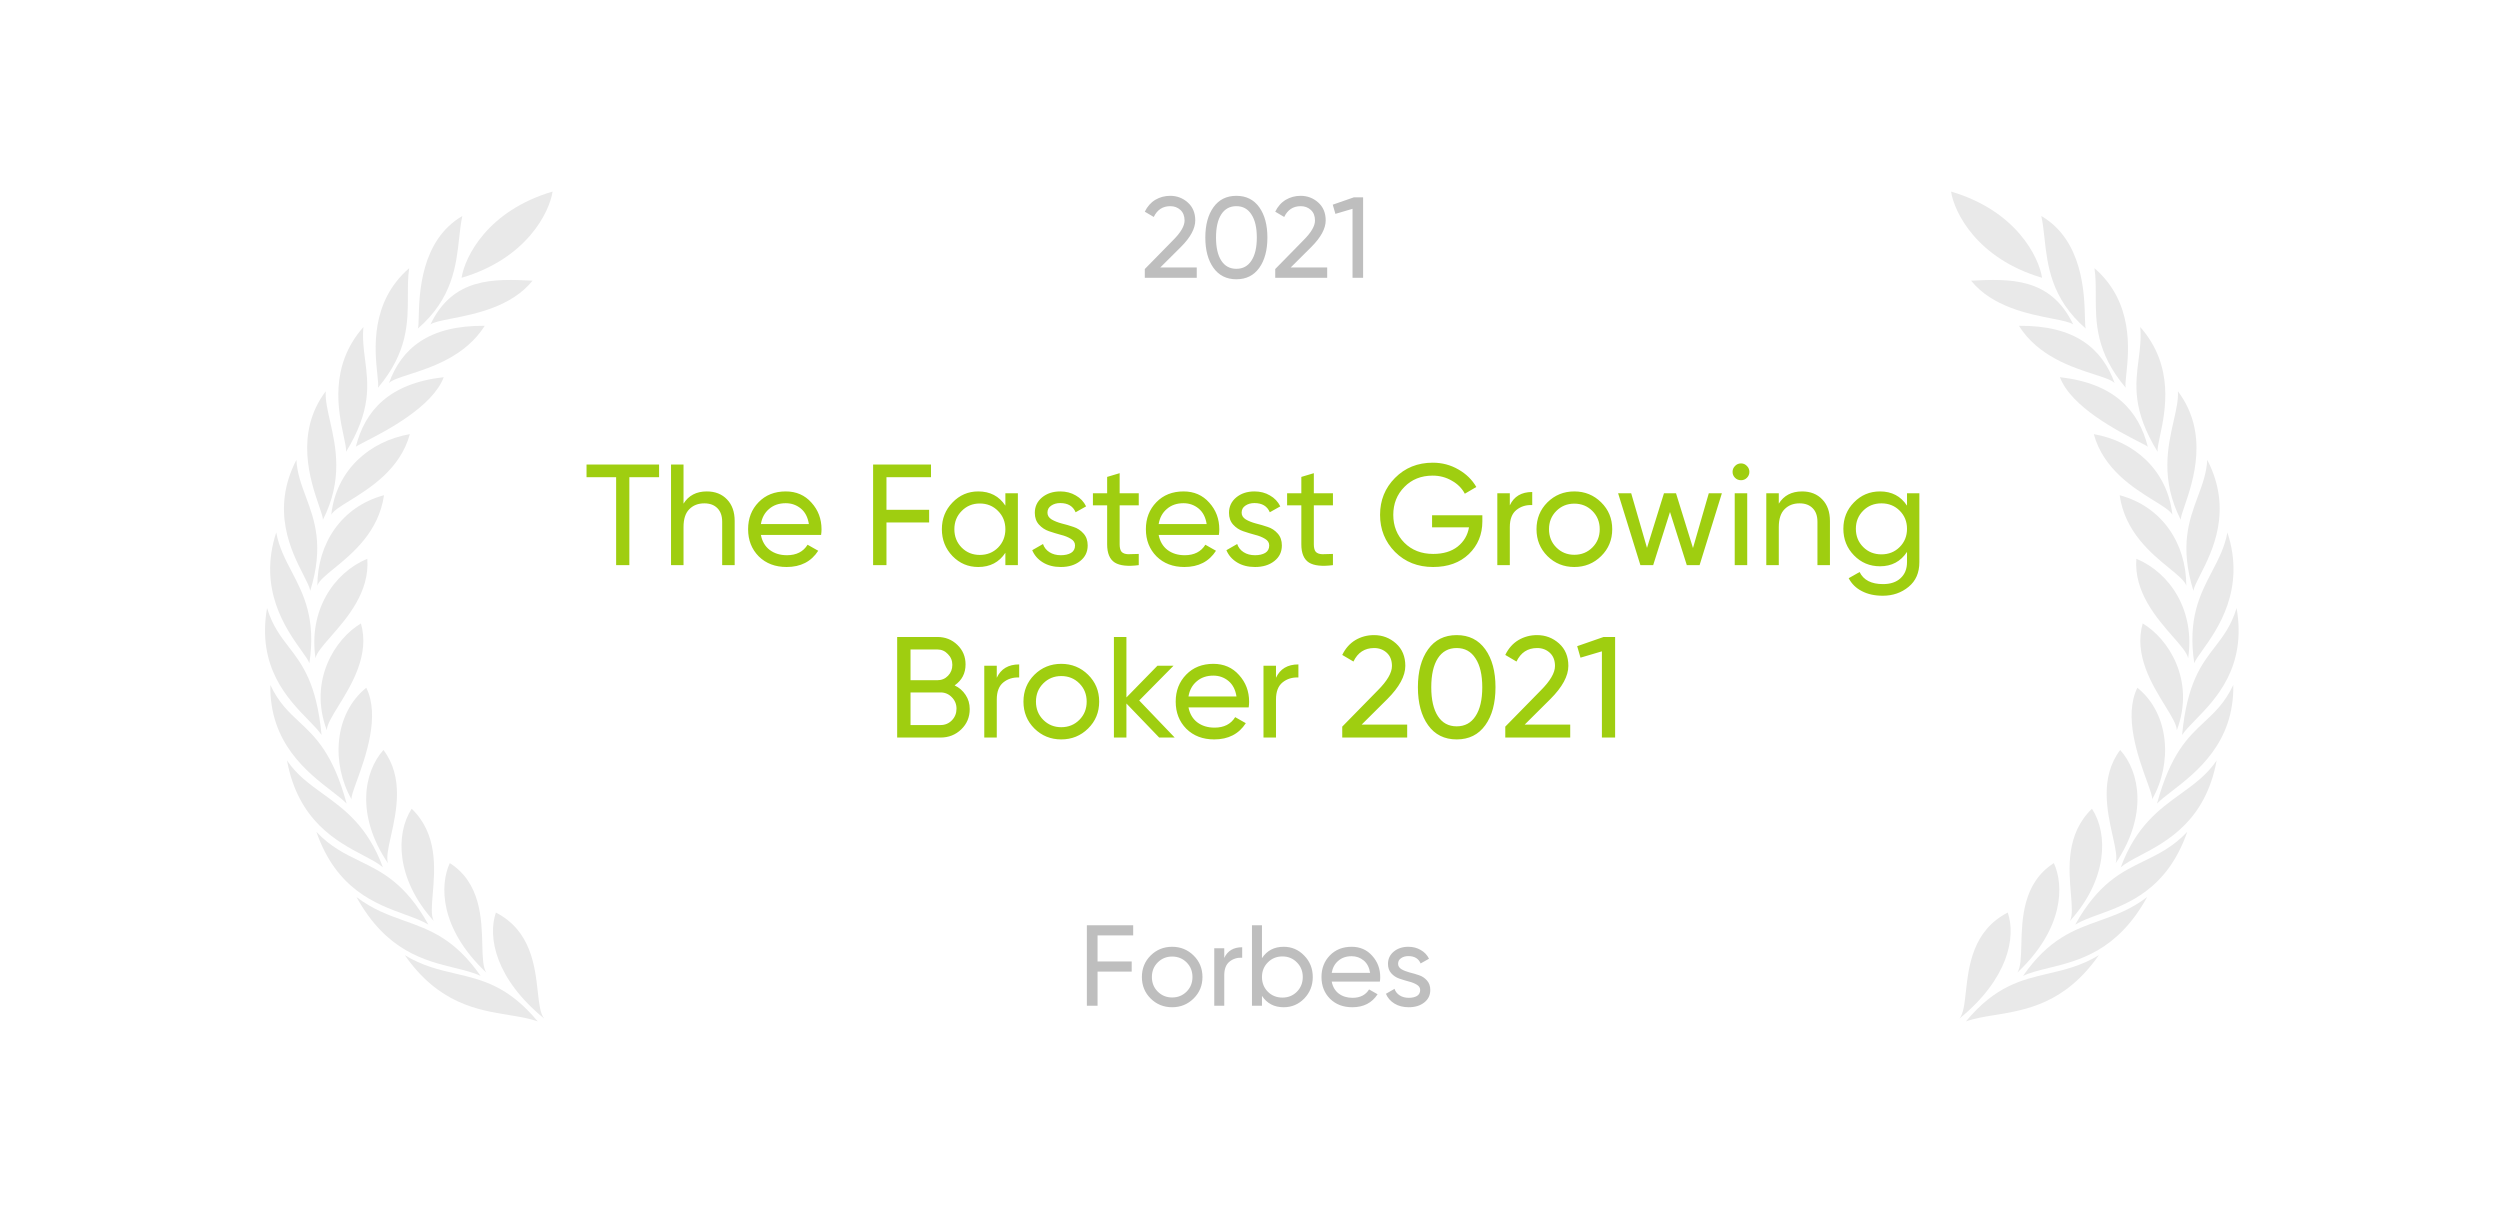 <?xml version="1.0" encoding="UTF-8"?> <svg xmlns="http://www.w3.org/2000/svg" width="261" height="127" viewBox="0 0 261 127" fill="none"><path d="M119.517 29V28.088L122.481 25.064C123.273 24.272 123.669 23.592 123.669 23.024C123.669 22.552 123.525 22.184 123.237 21.92C122.949 21.656 122.597 21.524 122.181 21.524C121.389 21.524 120.813 21.9 120.453 22.652L119.517 22.1C119.781 21.556 120.145 21.144 120.609 20.864C121.081 20.584 121.601 20.444 122.169 20.444C122.873 20.444 123.485 20.676 124.005 21.14C124.525 21.604 124.785 22.228 124.785 23.012C124.785 23.86 124.285 24.784 123.285 25.784L121.137 27.92H124.941V29H119.517ZM131.464 27.968C130.896 28.76 130.1 29.156 129.076 29.156C128.052 29.156 127.256 28.76 126.688 27.968C126.12 27.176 125.836 26.12 125.836 24.8C125.836 23.48 126.12 22.424 126.688 21.632C127.256 20.84 128.052 20.444 129.076 20.444C130.1 20.444 130.896 20.84 131.464 21.632C132.032 22.424 132.316 23.48 132.316 24.8C132.316 26.12 132.032 27.176 131.464 27.968ZM127.504 27.212C127.872 27.78 128.396 28.064 129.076 28.064C129.756 28.064 130.28 27.78 130.648 27.212C131.024 26.644 131.212 25.84 131.212 24.8C131.212 23.76 131.024 22.956 130.648 22.388C130.28 21.812 129.756 21.524 129.076 21.524C128.396 21.524 127.872 21.808 127.504 22.376C127.136 22.944 126.952 23.752 126.952 24.8C126.952 25.84 127.136 26.644 127.504 27.212ZM133.134 29V28.088L136.098 25.064C136.89 24.272 137.286 23.592 137.286 23.024C137.286 22.552 137.142 22.184 136.854 21.92C136.566 21.656 136.214 21.524 135.798 21.524C135.006 21.524 134.43 21.9 134.07 22.652L133.134 22.1C133.398 21.556 133.762 21.144 134.226 20.864C134.698 20.584 135.218 20.444 135.786 20.444C136.49 20.444 137.102 20.676 137.622 21.14C138.142 21.604 138.402 22.228 138.402 23.012C138.402 23.86 137.902 24.784 136.902 25.784L134.754 27.92H138.558V29H133.134ZM141.348 20.6H142.308V29H141.204V21.8L139.416 22.328L139.14 21.368L141.348 20.6Z" fill="#BEBEBE"></path><path d="M68.809 48.5V49.82H65.704V59H64.324V49.82H61.234V48.5H68.809ZM73.79 51.305C74.67 51.305 75.375 51.585 75.905 52.145C76.435 52.695 76.7 53.445 76.7 54.395V59H75.395V54.47C75.395 53.86 75.23 53.39 74.9 53.06C74.57 52.72 74.115 52.55 73.535 52.55C72.885 52.55 72.36 52.755 71.96 53.165C71.56 53.565 71.36 54.185 71.36 55.025V59H70.055V48.5H71.36V52.58C71.89 51.73 72.7 51.305 73.79 51.305ZM79.437 55.85C79.567 56.52 79.872 57.04 80.352 57.41C80.842 57.78 81.442 57.965 82.152 57.965C83.142 57.965 83.862 57.6 84.312 56.87L85.422 57.5C84.692 58.63 83.592 59.195 82.122 59.195C80.932 59.195 79.962 58.825 79.212 58.085C78.472 57.335 78.102 56.39 78.102 55.25C78.102 54.12 78.467 53.18 79.197 52.43C79.927 51.68 80.872 51.305 82.032 51.305C83.132 51.305 84.027 51.695 84.717 52.475C85.417 53.245 85.767 54.175 85.767 55.265C85.767 55.455 85.752 55.65 85.722 55.85H79.437ZM82.032 52.535C81.332 52.535 80.752 52.735 80.292 53.135C79.832 53.525 79.547 54.05 79.437 54.71H84.447C84.337 54 84.057 53.46 83.607 53.09C83.157 52.72 82.632 52.535 82.032 52.535ZM97.197 49.82H92.547V53.225H97.002V54.545H92.547V59H91.152V48.5H97.197V49.82ZM104.961 51.5H106.266V59H104.961V57.71C104.311 58.7 103.366 59.195 102.126 59.195C101.076 59.195 100.181 58.815 99.441 58.055C98.701 57.285 98.331 56.35 98.331 55.25C98.331 54.15 98.701 53.22 99.441 52.46C100.181 51.69 101.076 51.305 102.126 51.305C103.366 51.305 104.311 51.8 104.961 52.79V51.5ZM102.291 57.935C103.051 57.935 103.686 57.68 104.196 57.17C104.706 56.65 104.961 56.01 104.961 55.25C104.961 54.49 104.706 53.855 104.196 53.345C103.686 52.825 103.051 52.565 102.291 52.565C101.541 52.565 100.911 52.825 100.401 53.345C99.891 53.855 99.636 54.49 99.636 55.25C99.636 56.01 99.891 56.65 100.401 57.17C100.911 57.68 101.541 57.935 102.291 57.935ZM109.354 53.525C109.354 53.815 109.499 54.05 109.789 54.23C110.079 54.4 110.429 54.54 110.839 54.65C111.249 54.75 111.659 54.87 112.069 55.01C112.479 55.14 112.829 55.37 113.119 55.7C113.409 56.02 113.554 56.435 113.554 56.945C113.554 57.625 113.289 58.17 112.759 58.58C112.239 58.99 111.569 59.195 110.749 59.195C110.019 59.195 109.394 59.035 108.874 58.715C108.354 58.395 107.984 57.97 107.764 57.44L108.889 56.795C109.009 57.155 109.234 57.44 109.564 57.65C109.894 57.86 110.289 57.965 110.749 57.965C111.179 57.965 111.534 57.885 111.814 57.725C112.094 57.555 112.234 57.295 112.234 56.945C112.234 56.655 112.089 56.425 111.799 56.255C111.509 56.075 111.159 55.935 110.749 55.835C110.339 55.725 109.929 55.6 109.519 55.46C109.109 55.32 108.759 55.09 108.469 54.77C108.179 54.45 108.034 54.04 108.034 53.54C108.034 52.89 108.284 52.355 108.784 51.935C109.294 51.515 109.929 51.305 110.689 51.305C111.299 51.305 111.839 51.445 112.309 51.725C112.789 51.995 113.149 52.375 113.389 52.865L112.294 53.48C112.024 52.84 111.489 52.52 110.689 52.52C110.319 52.52 110.004 52.61 109.744 52.79C109.484 52.96 109.354 53.205 109.354 53.525ZM118.886 52.76H116.891V56.825C116.891 57.195 116.961 57.46 117.101 57.62C117.251 57.77 117.476 57.85 117.776 57.86C118.076 57.86 118.446 57.85 118.886 57.83V59C117.746 59.15 116.911 59.06 116.381 58.73C115.851 58.39 115.586 57.755 115.586 56.825V52.76H114.101V51.5H115.586V49.79L116.891 49.4V51.5H118.886V52.76ZM120.965 55.85C121.095 56.52 121.4 57.04 121.88 57.41C122.37 57.78 122.97 57.965 123.68 57.965C124.67 57.965 125.39 57.6 125.84 56.87L126.95 57.5C126.22 58.63 125.12 59.195 123.65 59.195C122.46 59.195 121.49 58.825 120.74 58.085C120 57.335 119.63 56.39 119.63 55.25C119.63 54.12 119.995 53.18 120.725 52.43C121.455 51.68 122.4 51.305 123.56 51.305C124.66 51.305 125.555 51.695 126.245 52.475C126.945 53.245 127.295 54.175 127.295 55.265C127.295 55.455 127.28 55.65 127.25 55.85H120.965ZM123.56 52.535C122.86 52.535 122.28 52.735 121.82 53.135C121.36 53.525 121.075 54.05 120.965 54.71H125.975C125.865 54 125.585 53.46 125.135 53.09C124.685 52.72 124.16 52.535 123.56 52.535ZM129.627 53.525C129.627 53.815 129.772 54.05 130.062 54.23C130.352 54.4 130.702 54.54 131.112 54.65C131.522 54.75 131.932 54.87 132.342 55.01C132.752 55.14 133.102 55.37 133.392 55.7C133.682 56.02 133.827 56.435 133.827 56.945C133.827 57.625 133.562 58.17 133.032 58.58C132.512 58.99 131.842 59.195 131.022 59.195C130.292 59.195 129.667 59.035 129.147 58.715C128.627 58.395 128.257 57.97 128.037 57.44L129.162 56.795C129.282 57.155 129.507 57.44 129.837 57.65C130.167 57.86 130.562 57.965 131.022 57.965C131.452 57.965 131.807 57.885 132.087 57.725C132.367 57.555 132.507 57.295 132.507 56.945C132.507 56.655 132.362 56.425 132.072 56.255C131.782 56.075 131.432 55.935 131.022 55.835C130.612 55.725 130.202 55.6 129.792 55.46C129.382 55.32 129.032 55.09 128.742 54.77C128.452 54.45 128.307 54.04 128.307 53.54C128.307 52.89 128.557 52.355 129.057 51.935C129.567 51.515 130.202 51.305 130.962 51.305C131.572 51.305 132.112 51.445 132.582 51.725C133.062 51.995 133.422 52.375 133.662 52.865L132.567 53.48C132.297 52.84 131.762 52.52 130.962 52.52C130.592 52.52 130.277 52.61 130.017 52.79C129.757 52.96 129.627 53.205 129.627 53.525ZM139.159 52.76H137.164V56.825C137.164 57.195 137.234 57.46 137.374 57.62C137.524 57.77 137.749 57.85 138.049 57.86C138.349 57.86 138.719 57.85 139.159 57.83V59C138.019 59.15 137.184 59.06 136.654 58.73C136.124 58.39 135.859 57.755 135.859 56.825V52.76H134.374V51.5H135.859V49.79L137.164 49.4V51.5H139.159V52.76ZM154.758 53.795V54.425C154.758 55.795 154.288 56.935 153.348 57.845C152.408 58.745 151.163 59.195 149.613 59.195C148.013 59.195 146.688 58.67 145.638 57.62C144.598 56.56 144.078 55.27 144.078 53.75C144.078 52.23 144.598 50.945 145.638 49.895C146.688 48.835 148.003 48.305 149.583 48.305C150.553 48.305 151.443 48.54 152.253 49.01C153.063 49.47 153.688 50.08 154.128 50.84L152.928 51.545C152.628 50.975 152.173 50.52 151.563 50.18C150.963 49.83 150.298 49.655 149.568 49.655C148.368 49.655 147.383 50.05 146.613 50.84C145.843 51.62 145.458 52.59 145.458 53.75C145.458 54.91 145.843 55.88 146.613 56.66C147.393 57.44 148.398 57.83 149.628 57.83C150.678 57.83 151.528 57.575 152.178 57.065C152.828 56.545 153.223 55.875 153.363 55.055H149.508V53.795H154.758ZM157.625 52.76C158.055 51.83 158.835 51.365 159.965 51.365V52.73C159.325 52.7 158.775 52.87 158.315 53.24C157.855 53.61 157.625 54.205 157.625 55.025V59H156.32V51.5H157.625V52.76ZM167.161 58.055C166.391 58.815 165.456 59.195 164.356 59.195C163.256 59.195 162.321 58.815 161.551 58.055C160.791 57.295 160.411 56.36 160.411 55.25C160.411 54.14 160.791 53.205 161.551 52.445C162.321 51.685 163.256 51.305 164.356 51.305C165.456 51.305 166.391 51.685 167.161 52.445C167.931 53.205 168.316 54.14 168.316 55.25C168.316 56.36 167.931 57.295 167.161 58.055ZM164.356 57.92C165.106 57.92 165.736 57.665 166.246 57.155C166.756 56.645 167.011 56.01 167.011 55.25C167.011 54.49 166.756 53.855 166.246 53.345C165.736 52.835 165.106 52.58 164.356 52.58C163.616 52.58 162.991 52.835 162.481 53.345C161.971 53.855 161.716 54.49 161.716 55.25C161.716 56.01 161.971 56.645 162.481 57.155C162.991 57.665 163.616 57.92 164.356 57.92ZM178.397 51.5H179.762L177.437 59H176.102L174.347 53.45L172.592 59H171.257L168.932 51.5H170.297L171.947 57.2L173.717 51.5H174.977L176.747 57.215L178.397 51.5ZM181.765 50.135C181.515 50.135 181.305 50.05 181.135 49.88C180.965 49.71 180.88 49.505 180.88 49.265C180.88 49.025 180.965 48.82 181.135 48.65C181.305 48.47 181.515 48.38 181.765 48.38C182.005 48.38 182.21 48.47 182.38 48.65C182.55 48.82 182.635 49.025 182.635 49.265C182.635 49.505 182.55 49.71 182.38 49.88C182.21 50.05 182.005 50.135 181.765 50.135ZM181.105 59V51.5H182.41V59H181.105ZM188.136 51.305C189.016 51.305 189.721 51.585 190.251 52.145C190.781 52.695 191.046 53.445 191.046 54.395V59H189.741V54.47C189.741 53.86 189.576 53.39 189.246 53.06C188.916 52.72 188.461 52.55 187.881 52.55C187.231 52.55 186.706 52.755 186.306 53.165C185.906 53.565 185.706 54.185 185.706 55.025V59H184.401V51.5H185.706V52.58C186.236 51.73 187.046 51.305 188.136 51.305ZM199.092 51.5H200.382V58.685C200.382 59.795 200.007 60.655 199.257 61.265C198.507 61.885 197.607 62.195 196.557 62.195C195.717 62.195 194.992 62.035 194.382 61.715C193.772 61.405 193.312 60.955 193.002 60.365L194.142 59.72C194.552 60.56 195.367 60.98 196.587 60.98C197.367 60.98 197.977 60.775 198.417 60.365C198.867 59.955 199.092 59.395 199.092 58.685V57.62C198.432 58.62 197.492 59.12 196.272 59.12C195.202 59.12 194.297 58.74 193.557 57.98C192.817 57.22 192.447 56.295 192.447 55.205C192.447 54.115 192.817 53.195 193.557 52.445C194.297 51.685 195.202 51.305 196.272 51.305C197.502 51.305 198.442 51.8 199.092 52.79V51.5ZM194.517 57.11C195.027 57.62 195.662 57.875 196.422 57.875C197.182 57.875 197.817 57.62 198.327 57.11C198.837 56.6 199.092 55.965 199.092 55.205C199.092 54.455 198.837 53.825 198.327 53.315C197.817 52.805 197.182 52.55 196.422 52.55C195.662 52.55 195.027 52.805 194.517 53.315C194.007 53.825 193.752 54.455 193.752 55.205C193.752 55.965 194.007 56.6 194.517 57.11ZM99.664 71.555C100.144 71.785 100.524 72.115 100.804 72.545C101.094 72.975 101.239 73.47 101.239 74.03C101.239 74.87 100.944 75.575 100.354 76.145C99.764 76.715 99.044 77 98.194 77H93.664V66.5H97.864C98.684 66.5 99.379 66.775 99.949 67.325C100.519 67.875 100.804 68.555 100.804 69.365C100.804 70.295 100.424 71.025 99.664 71.555ZM97.864 67.805H95.059V71.015H97.864C98.304 71.015 98.674 70.86 98.974 70.55C99.274 70.24 99.424 69.86 99.424 69.41C99.424 68.97 99.269 68.595 98.959 68.285C98.659 67.965 98.294 67.805 97.864 67.805ZM98.194 75.695C98.664 75.695 99.059 75.53 99.379 75.2C99.699 74.87 99.859 74.465 99.859 73.985C99.859 73.515 99.694 73.115 99.364 72.785C99.044 72.455 98.654 72.29 98.194 72.29H95.059V75.695H98.194ZM104.063 70.76C104.493 69.83 105.273 69.365 106.403 69.365V70.73C105.763 70.7 105.213 70.87 104.753 71.24C104.293 71.61 104.063 72.205 104.063 73.025V77H102.758V69.5H104.063V70.76ZM113.599 76.055C112.829 76.815 111.894 77.195 110.794 77.195C109.694 77.195 108.759 76.815 107.989 76.055C107.229 75.295 106.849 74.36 106.849 73.25C106.849 72.14 107.229 71.205 107.989 70.445C108.759 69.685 109.694 69.305 110.794 69.305C111.894 69.305 112.829 69.685 113.599 70.445C114.369 71.205 114.754 72.14 114.754 73.25C114.754 74.36 114.369 75.295 113.599 76.055ZM110.794 75.92C111.544 75.92 112.174 75.665 112.684 75.155C113.194 74.645 113.449 74.01 113.449 73.25C113.449 72.49 113.194 71.855 112.684 71.345C112.174 70.835 111.544 70.58 110.794 70.58C110.054 70.58 109.429 70.835 108.919 71.345C108.409 71.855 108.154 72.49 108.154 73.25C108.154 74.01 108.409 74.645 108.919 75.155C109.429 75.665 110.054 75.92 110.794 75.92ZM122.638 77H121.018L117.598 73.445V77H116.293V66.5H117.598V72.815L120.838 69.5H122.518L118.933 73.13L122.638 77ZM124.078 73.85C124.208 74.52 124.513 75.04 124.993 75.41C125.483 75.78 126.083 75.965 126.793 75.965C127.783 75.965 128.503 75.6 128.953 74.87L130.063 75.5C129.333 76.63 128.233 77.195 126.763 77.195C125.573 77.195 124.603 76.825 123.853 76.085C123.113 75.335 122.743 74.39 122.743 73.25C122.743 72.12 123.108 71.18 123.838 70.43C124.568 69.68 125.513 69.305 126.673 69.305C127.773 69.305 128.668 69.695 129.358 70.475C130.058 71.245 130.408 72.175 130.408 73.265C130.408 73.455 130.393 73.65 130.363 73.85H124.078ZM126.673 70.535C125.973 70.535 125.393 70.735 124.933 71.135C124.473 71.525 124.188 72.05 124.078 72.71H129.088C128.978 72 128.698 71.46 128.248 71.09C127.798 70.72 127.273 70.535 126.673 70.535ZM133.213 70.76C133.643 69.83 134.423 69.365 135.553 69.365V70.73C134.913 70.7 134.363 70.87 133.903 71.24C133.443 71.61 133.213 72.205 133.213 73.025V77H131.908V69.5H133.213V70.76ZM140.13 77V75.86L143.835 72.08C144.825 71.09 145.32 70.24 145.32 69.53C145.32 68.94 145.14 68.48 144.78 68.15C144.42 67.82 143.98 67.655 143.46 67.655C142.47 67.655 141.75 68.125 141.3 69.065L140.13 68.375C140.46 67.695 140.915 67.18 141.495 66.83C142.085 66.48 142.735 66.305 143.445 66.305C144.325 66.305 145.09 66.595 145.74 67.175C146.39 67.755 146.715 68.535 146.715 69.515C146.715 70.575 146.09 71.73 144.84 72.98L142.155 75.65H146.91V77H140.13ZM155.064 75.71C154.354 76.7 153.359 77.195 152.079 77.195C150.799 77.195 149.804 76.7 149.094 75.71C148.384 74.72 148.029 73.4 148.029 71.75C148.029 70.1 148.384 68.78 149.094 67.79C149.804 66.8 150.799 66.305 152.079 66.305C153.359 66.305 154.354 66.8 155.064 67.79C155.774 68.78 156.129 70.1 156.129 71.75C156.129 73.4 155.774 74.72 155.064 75.71ZM150.114 74.765C150.574 75.475 151.229 75.83 152.079 75.83C152.929 75.83 153.584 75.475 154.044 74.765C154.514 74.055 154.749 73.05 154.749 71.75C154.749 70.45 154.514 69.445 154.044 68.735C153.584 68.015 152.929 67.655 152.079 67.655C151.229 67.655 150.574 68.01 150.114 68.72C149.654 69.43 149.424 70.44 149.424 71.75C149.424 73.05 149.654 74.055 150.114 74.765ZM157.151 77V75.86L160.856 72.08C161.846 71.09 162.341 70.24 162.341 69.53C162.341 68.94 162.161 68.48 161.801 68.15C161.441 67.82 161.001 67.655 160.481 67.655C159.491 67.655 158.771 68.125 158.321 69.065L157.151 68.375C157.481 67.695 157.936 67.18 158.516 66.83C159.106 66.48 159.756 66.305 160.466 66.305C161.346 66.305 162.111 66.595 162.761 67.175C163.411 67.755 163.736 68.535 163.736 69.515C163.736 70.575 163.111 71.73 161.861 72.98L159.176 75.65H163.931V77H157.151ZM167.418 66.5H168.618V77H167.238V68L165.003 68.66L164.658 67.46L167.418 66.5Z" fill="#9FCE10"></path><path d="M118.305 97.656H114.585V100.38H118.149V101.436H114.585V105H113.469V96.6H118.305V97.656ZM124.613 104.244C123.997 104.852 123.249 105.156 122.369 105.156C121.489 105.156 120.741 104.852 120.125 104.244C119.517 103.636 119.213 102.888 119.213 102C119.213 101.112 119.517 100.364 120.125 99.756C120.741 99.148 121.489 98.844 122.369 98.844C123.249 98.844 123.997 99.148 124.613 99.756C125.229 100.364 125.537 101.112 125.537 102C125.537 102.888 125.229 103.636 124.613 104.244ZM122.369 104.136C122.969 104.136 123.473 103.932 123.881 103.524C124.289 103.116 124.493 102.608 124.493 102C124.493 101.392 124.289 100.884 123.881 100.476C123.473 100.068 122.969 99.864 122.369 99.864C121.777 99.864 121.277 100.068 120.869 100.476C120.461 100.884 120.257 101.392 120.257 102C120.257 102.608 120.461 103.116 120.869 103.524C121.277 103.932 121.777 104.136 122.369 104.136ZM127.812 100.008C128.156 99.264 128.78 98.892 129.684 98.892V99.984C129.172 99.96 128.732 100.096 128.364 100.392C127.996 100.688 127.812 101.164 127.812 101.82V105H126.768V99H127.812V100.008ZM134.017 98.844C134.857 98.844 135.573 99.152 136.165 99.768C136.757 100.376 137.053 101.12 137.053 102C137.053 102.88 136.757 103.628 136.165 104.244C135.573 104.852 134.857 105.156 134.017 105.156C133.025 105.156 132.269 104.76 131.749 103.968V105H130.705V96.6H131.749V100.032C132.269 99.24 133.025 98.844 134.017 98.844ZM133.885 104.148C134.485 104.148 134.989 103.944 135.397 103.536C135.805 103.12 136.009 102.608 136.009 102C136.009 101.392 135.805 100.884 135.397 100.476C134.989 100.06 134.485 99.852 133.885 99.852C133.277 99.852 132.769 100.06 132.361 100.476C131.953 100.884 131.749 101.392 131.749 102C131.749 102.608 131.953 103.12 132.361 103.536C132.769 103.944 133.277 104.148 133.885 104.148ZM139.031 102.48C139.135 103.016 139.379 103.432 139.763 103.728C140.155 104.024 140.635 104.172 141.203 104.172C141.995 104.172 142.571 103.88 142.931 103.296L143.819 103.8C143.235 104.704 142.355 105.156 141.179 105.156C140.227 105.156 139.451 104.86 138.851 104.268C138.259 103.668 137.963 102.912 137.963 102C137.963 101.096 138.255 100.344 138.839 99.744C139.423 99.144 140.179 98.844 141.107 98.844C141.987 98.844 142.703 99.156 143.255 99.78C143.815 100.396 144.095 101.14 144.095 102.012C144.095 102.164 144.083 102.32 144.059 102.48H139.031ZM141.107 99.828C140.547 99.828 140.083 99.988 139.715 100.308C139.347 100.62 139.119 101.04 139.031 101.568H143.039C142.951 101 142.727 100.568 142.367 100.272C142.007 99.976 141.587 99.828 141.107 99.828ZM145.961 100.62C145.961 100.852 146.077 101.04 146.309 101.184C146.541 101.32 146.821 101.432 147.149 101.52C147.477 101.6 147.805 101.696 148.133 101.808C148.461 101.912 148.741 102.096 148.973 102.36C149.205 102.616 149.321 102.948 149.321 103.356C149.321 103.9 149.109 104.336 148.685 104.664C148.269 104.992 147.733 105.156 147.077 105.156C146.493 105.156 145.993 105.028 145.577 104.772C145.161 104.516 144.865 104.176 144.689 103.752L145.589 103.236C145.685 103.524 145.865 103.752 146.129 103.92C146.393 104.088 146.709 104.172 147.077 104.172C147.421 104.172 147.705 104.108 147.929 103.98C148.153 103.844 148.265 103.636 148.265 103.356C148.265 103.124 148.149 102.94 147.917 102.804C147.685 102.66 147.405 102.548 147.077 102.468C146.749 102.38 146.421 102.28 146.093 102.168C145.765 102.056 145.485 101.872 145.253 101.616C145.021 101.36 144.905 101.032 144.905 100.632C144.905 100.112 145.105 99.684 145.505 99.348C145.913 99.012 146.421 98.844 147.029 98.844C147.517 98.844 147.949 98.956 148.325 99.18C148.709 99.396 148.997 99.7 149.189 100.092L148.313 100.584C148.097 100.072 147.669 99.816 147.029 99.816C146.733 99.816 146.481 99.888 146.273 100.032C146.065 100.168 145.961 100.364 145.961 100.62Z" fill="#BEBEBE"></path><path d="M213.19 29C212.857 26.833 210.49 22 203.69 20C204.024 22.167 206.39 27 213.19 29Z" fill="#E9E9E9"></path><path d="M213.112 22.551C217.466 25.092 217.606 30.671 217.668 33.142C217.683 33.742 217.693 34.158 217.758 34.304C214.134 31.177 213.752 27.679 213.442 24.837C213.351 24.011 213.267 23.241 213.112 22.551Z" fill="#E9E9E9"></path><path d="M205.783 29.303C207.983 32.035 211.779 32.778 214.238 33.26C215.307 33.469 216.123 33.629 216.447 33.881C214.084 28.94 209.833 29.103 205.783 29.303Z" fill="#E9E9E9"></path><path d="M210.774 34.013C212.774 37.192 216.318 38.336 218.643 39.086C219.666 39.416 220.453 39.67 220.768 39.987C219.469 36.407 216.661 33.959 210.774 34.013Z" fill="#E9E9E9"></path><path d="M215.055 39.377C216.217 42.487 221.143 45.017 223.264 46.106C223.817 46.39 224.18 46.576 224.235 46.648C223.279 42.883 220.775 40.026 215.055 39.377Z" fill="#E9E9E9"></path><path d="M218.594 45.323C219.593 48.999 222.765 50.962 224.88 52.272C225.826 52.857 226.561 53.312 226.796 53.73C226.267 49.03 222.769 46.059 218.594 45.323Z" fill="#E9E9E9"></path><path d="M221.292 51.7C221.837 55.535 224.599 57.79 226.484 59.329C227.386 60.065 228.087 60.638 228.25 61.141C228.24 56.737 225.74 52.9 221.292 51.7Z" fill="#E9E9E9"></path><path d="M223.035 58.335C222.769 61.809 225.16 64.537 226.852 66.467C227.679 67.41 228.339 68.163 228.441 68.719C229.175 63.813 226.615 59.831 223.035 58.335Z" fill="#E9E9E9"></path><path d="M223.698 65.089C222.762 68.365 224.661 71.447 226.028 73.666C226.704 74.763 227.25 75.649 227.26 76.244C229.224 71.013 226.347 66.646 223.698 65.089Z" fill="#E9E9E9"></path><path d="M223.142 71.801C221.675 74.766 223.228 79.047 224.133 81.539C224.484 82.507 224.737 83.205 224.678 83.451C226.797 79.752 226.549 74.55 223.142 71.801Z" fill="#E9E9E9"></path><path d="M221.347 78.297C219.2 81.157 219.991 84.703 220.563 87.266C220.842 88.519 221.07 89.537 220.876 90.126C224.268 85.106 223.386 80.56 221.347 78.297Z" fill="#E9E9E9"></path><path d="M218.401 84.432C215.672 87.059 215.979 90.689 216.2 93.297C216.307 94.567 216.394 95.595 216.101 96.148C220.013 91.828 220.131 87.09 218.401 84.432Z" fill="#E9E9E9"></path><path d="M214.422 90.108C211.191 92.169 211.096 95.919 211.027 98.642C210.994 99.944 210.967 101.011 210.606 101.546C215.515 96.918 215.477 92.385 214.422 90.108Z" fill="#E9E9E9"></path><path d="M205.236 103.542C205.532 100.864 205.943 97.156 209.61 95.27C210.49 97.859 209.642 102.198 204.569 106.337C204.983 105.829 205.097 104.799 205.236 103.542Z" fill="#E9E9E9"></path><path d="M208.259 105.97C211.533 105.436 215.598 104.774 219.12 99.719C217.285 100.838 215.555 101.242 213.843 101.642C211.054 102.293 208.312 102.933 205.242 106.638C206.121 106.318 207.144 106.151 208.259 105.97Z" fill="#E9E9E9"></path><path d="M213.91 101.049C217.021 100.288 221.062 99.3 224.162 93.652C222.473 94.947 220.818 95.537 219.174 96.124C216.519 97.071 213.895 98.007 211.207 101.885C211.963 101.526 212.886 101.3 213.91 101.049Z" fill="#E9E9E9"></path><path d="M219.114 95.471C222.157 94.364 226.253 92.873 228.348 86.847C226.864 88.417 225.355 89.152 223.829 89.894C221.469 91.044 219.067 92.213 216.654 96.53C217.307 96.129 218.159 95.819 219.114 95.471Z" fill="#E9E9E9"></path><path d="M223.444 89.309C226.193 87.861 230.251 85.725 231.418 79.394C230.406 80.897 229.072 81.86 227.667 82.875C225.423 84.496 222.997 86.249 221.41 90.543C221.886 90.129 222.604 89.751 223.444 89.309Z" fill="#E9E9E9"></path><path d="M226.751 82.592C229.279 80.641 233.267 77.563 233.155 71.506C232.286 73.362 231.237 74.341 230.141 75.363C228.439 76.952 226.623 78.646 225.191 83.899C225.553 83.517 226.104 83.091 226.751 82.592Z" fill="#E9E9E9"></path><path d="M229.189 75.169C231.317 72.99 234.577 69.65 233.501 63.481C232.937 65.33 232.097 66.422 231.227 67.552C229.819 69.382 228.331 71.315 227.809 76.733C228.109 76.276 228.607 75.766 229.189 75.169Z" fill="#E9E9E9"></path><path d="M229.917 67.913C231.495 65.705 234.488 61.52 232.541 55.586C232.265 57.116 231.612 58.367 230.933 59.667C229.698 62.032 228.378 64.561 229.082 69.238C229.186 68.935 229.503 68.492 229.917 67.913Z" fill="#E9E9E9"></path><path d="M229.701 60.026C230.956 57.567 233.155 53.26 230.438 48.012C230.364 49.398 229.917 50.601 229.447 51.866C228.539 54.312 227.545 56.989 228.99 61.675C229.053 61.295 229.337 60.738 229.701 60.026Z" fill="#E9E9E9"></path><path d="M228.076 52.804C228.95 50.253 230.674 45.225 227.373 40.848C227.43 41.737 227.196 42.77 226.929 43.948C226.32 46.638 225.54 50.079 227.669 54.267C227.665 54.001 227.839 53.492 228.076 52.804Z" fill="#E9E9E9"></path><path d="M225.498 45.539C226.051 42.952 227.06 38.238 223.441 34.143C223.552 35.338 223.411 36.432 223.267 37.551C222.935 40.124 222.586 42.825 225.253 47.167C225.219 46.839 225.34 46.275 225.498 45.539Z" fill="#E9E9E9"></path><path d="M221.986 39.088C222.25 36.579 222.778 31.566 218.661 27.995C218.799 28.909 218.799 29.856 218.798 30.847C218.796 33.643 218.794 36.782 221.922 40.479C221.864 40.239 221.916 39.751 221.986 39.088Z" fill="#E9E9E9"></path><path d="M48.19 29C48.524 26.833 50.89 22 57.69 20C57.357 22.167 54.99 27 48.19 29Z" fill="#E9E9E9"></path><path d="M48.269 22.551C43.915 25.092 43.775 30.671 43.713 33.142C43.698 33.742 43.688 34.158 43.623 34.304C47.247 31.177 47.629 27.679 47.939 24.837C48.029 24.011 48.114 23.241 48.269 22.551Z" fill="#E9E9E9"></path><path d="M55.598 29.303C53.398 32.035 49.602 32.778 47.142 33.26C46.074 33.469 45.258 33.629 44.934 33.881C47.296 28.94 51.548 29.103 55.598 29.303Z" fill="#E9E9E9"></path><path d="M50.607 34.013C48.607 37.192 45.063 38.336 42.738 39.086C41.714 39.416 40.927 39.67 40.612 39.987C41.911 36.407 44.72 33.959 50.607 34.013Z" fill="#E9E9E9"></path><path d="M46.326 39.377C45.164 42.487 40.237 45.017 38.116 46.106C37.564 46.39 37.201 46.576 37.146 46.648C38.102 42.883 40.605 40.026 46.326 39.377Z" fill="#E9E9E9"></path><path d="M42.787 45.323C41.788 48.999 38.616 50.962 36.501 52.272C35.554 52.857 34.82 53.312 34.585 53.73C35.113 49.03 38.612 46.059 42.787 45.323Z" fill="#E9E9E9"></path><path d="M40.089 51.7C39.544 55.535 36.782 57.79 34.897 59.329C33.995 60.065 33.294 60.638 33.131 61.141C33.141 56.737 35.641 52.9 40.089 51.7Z" fill="#E9E9E9"></path><path d="M38.346 58.335C38.612 61.809 36.221 64.537 34.528 66.467C33.702 67.41 33.042 68.163 32.94 68.719C32.206 63.813 34.766 59.831 38.346 58.335Z" fill="#E9E9E9"></path><path d="M37.683 65.089C38.619 68.365 36.72 71.447 35.353 73.666C34.677 74.763 34.131 75.649 34.121 76.244C32.156 71.013 35.034 66.646 37.683 65.089Z" fill="#E9E9E9"></path><path d="M38.239 71.801C39.706 74.766 38.153 79.047 37.248 81.539C36.897 82.507 36.643 83.205 36.703 83.451C34.584 79.752 34.832 74.55 38.239 71.801Z" fill="#E9E9E9"></path><path d="M40.034 78.297C42.181 81.157 41.39 84.703 40.818 87.266C40.538 88.519 40.311 89.537 40.505 90.126C37.113 85.106 37.995 80.56 40.034 78.297Z" fill="#E9E9E9"></path><path d="M42.98 84.432C45.709 87.059 45.402 90.689 45.181 93.297C45.074 94.567 44.986 95.595 45.28 96.148C41.368 91.828 41.25 87.09 42.98 84.432Z" fill="#E9E9E9"></path><path d="M46.959 90.108C50.19 92.169 50.285 95.919 50.354 98.642C50.387 99.944 50.414 101.011 50.775 101.546C45.866 96.918 45.904 92.385 46.959 90.108Z" fill="#E9E9E9"></path><path d="M56.145 103.542C55.849 100.864 55.438 97.156 51.771 95.27C50.891 97.859 51.739 102.198 56.812 106.337C56.398 105.829 56.284 104.799 56.145 103.542Z" fill="#E9E9E9"></path><path d="M53.122 105.97C49.848 105.436 45.783 104.774 42.261 99.719C44.095 100.838 45.825 101.242 47.538 101.642C50.327 102.293 53.069 102.933 56.139 106.638C55.26 106.318 54.237 106.151 53.122 105.97Z" fill="#E9E9E9"></path><path d="M47.47 101.049C44.36 100.288 40.319 99.3 37.219 93.652C38.908 94.947 40.563 95.537 42.207 96.124C44.862 97.071 47.486 98.007 50.174 101.885C49.418 101.526 48.495 101.3 47.47 101.049Z" fill="#E9E9E9"></path><path d="M42.267 95.471C39.224 94.364 35.128 92.873 33.033 86.847C34.517 88.417 36.026 89.152 37.551 89.894C39.912 91.044 42.314 92.213 44.727 96.53C44.074 96.129 43.222 95.819 42.267 95.471Z" fill="#E9E9E9"></path><path d="M37.937 89.309C35.188 87.861 31.13 85.725 29.963 79.394C30.975 80.897 32.309 81.86 33.714 82.875C35.958 84.496 38.384 86.249 39.97 90.543C39.495 90.129 38.777 89.751 37.937 89.309Z" fill="#E9E9E9"></path><path d="M34.63 82.592C32.102 80.641 28.114 77.563 28.226 71.506C29.095 73.362 30.144 74.341 31.24 75.363C32.942 76.952 34.758 78.646 36.19 83.899C35.828 83.517 35.276 83.091 34.63 82.592Z" fill="#E9E9E9"></path><path d="M32.191 75.169C30.064 72.99 26.804 69.65 27.88 63.481C28.444 65.33 29.284 66.422 30.154 67.552C31.562 69.382 33.049 71.315 33.572 76.733C33.272 76.276 32.774 75.766 32.191 75.169Z" fill="#E9E9E9"></path><path d="M31.464 67.913C29.885 65.705 26.893 61.52 28.84 55.586C29.116 57.116 29.769 58.367 30.448 59.667C31.682 62.032 33.003 64.561 32.299 69.238C32.195 68.935 31.878 68.492 31.464 67.913Z" fill="#E9E9E9"></path><path d="M31.68 60.026C30.425 57.567 28.226 53.26 30.943 48.012C31.017 49.398 31.464 50.601 31.934 51.866C32.842 54.312 33.836 56.989 32.391 61.675C32.328 61.295 32.044 60.738 31.68 60.026Z" fill="#E9E9E9"></path><path d="M33.305 52.804C32.431 50.253 30.707 45.225 34.008 40.848C33.951 41.737 34.185 42.77 34.452 43.948C35.061 46.638 35.841 50.079 33.712 54.267C33.716 54.001 33.542 53.492 33.305 52.804Z" fill="#E9E9E9"></path><path d="M35.883 45.539C35.33 42.952 34.321 38.238 37.94 34.143C37.829 35.338 37.97 36.432 38.114 37.551C38.446 40.124 38.794 42.825 36.128 47.167C36.161 46.839 36.041 46.275 35.883 45.539Z" fill="#E9E9E9"></path><path d="M39.395 39.088C39.131 36.579 38.602 31.566 42.72 27.995C42.582 28.909 42.582 29.856 42.583 30.847C42.585 33.643 42.587 36.782 39.459 40.479C39.516 40.239 39.465 39.751 39.395 39.088Z" fill="#E9E9E9"></path></svg> 
